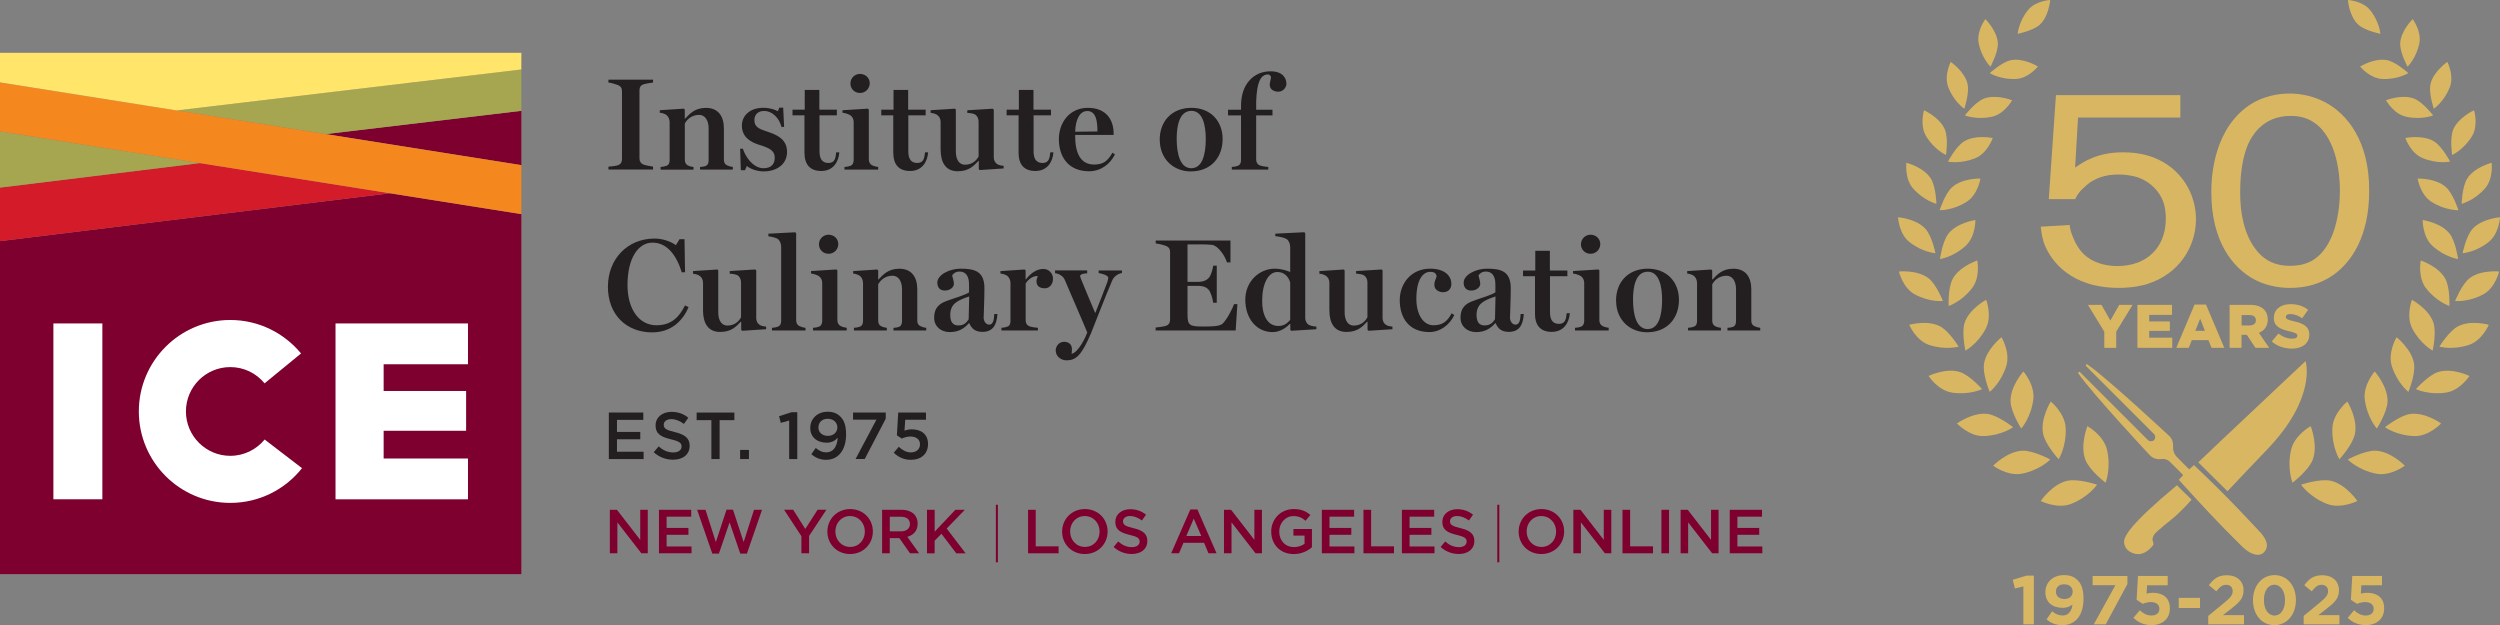 <?xml version="1.0" encoding="UTF-8"?>
<svg id="Layer_1" data-name="Layer 1" xmlns="http://www.w3.org/2000/svg" viewBox="0 0 643.78 160.99">
  <rect x="0" y="0" width="643.78" height="160.99" fill="#808080" stroke="none"/>
  <g>
    <path d="m156.68,42.92c.61-.03,2-.2,2.44-.37.81-.3,1.05-.88,1.05-1.63v-17.39c0-.75-.24-1.29-1.05-1.63-.61-.24-1.8-.58-2.44-.65v-.74h11.49v.74c-.61.07-1.86.27-2.48.47-.81.27-1.02.88-1.02,1.63v17.39c0,.75.27,1.29,1.02,1.63.41.17,1.87.47,2.48.54v.75h-11.49v-.75Z" fill="#231f20" stroke-width="0"/>
    <path d="m170.1,42.99c.58-.04.98-.1,1.46-.27.65-.2.88-.75.88-1.49v-9.86c-.03-.71-.37-1.46-.88-1.8-.4-.27-1.08-.51-1.66-.54v-.65l6.2-.4.24.24v2.34h.07c1.25-1.29,2.51-2.78,5.39-2.78,3.12,0,4.61,2.1,4.61,5.32v8c0,.75.24,1.22.85,1.49.47.2.85.34,1.45.41v.68h-8.44v-.68c.54-.04,1.05-.1,1.46-.27.54-.2.75-.75.75-1.49v-8.17c0-2.34-1.12-3.49-2.44-3.49-2.13,0-3.32,1.46-3.69,2.24v9.25c0,.75.24,1.25.78,1.53.47.24.95.34,1.46.41v.68h-8.48v-.68Z" fill="#231f20" stroke-width="0"/>
    <path d="m192.32,42.75l-.47,1.08h-1.08l-.17-5.53h.71c.51,1.83,2.54,5.02,5.29,5.02,2.1,0,2.91-1.15,2.91-2.78,0-1.76-1.49-2.48-3.93-3.22-2.2-.68-4.54-1.96-4.54-4.98,0-2.54,2.07-4.58,5.49-4.58,1.83,0,3.18.54,3.79.88l.34-.91h1.02l.24,4.95h-.68c-.54-2.1-2.2-4.1-4.51-4.1-1.73,0-2.47,1.12-2.47,2.37,0,1.83,1.25,2.27,3.83,3.12,2.74.92,4.58,2.27,4.58,5.05,0,3.19-2.65,5.02-6.03,5.02-1.9,0-3.7-.81-4.3-1.39Z" fill="#231f20" stroke-width="0"/>
    <path d="m207.16,39.29v-9.59h-3.08v-1.46h3.15v-5.08h3.76v5.08h4.51v1.46h-4.47v9.25c0,1.69.51,3.02,2.3,3.02,1.7,0,1.86-1.36,2-2.75h.81c-.2,2.58-1.66,4.81-4.64,4.81s-4.34-1.73-4.34-4.75Z" fill="#231f20" stroke-width="0"/>
    <path d="m217.46,42.99c.61-.04,1.02-.1,1.49-.27.61-.2.88-.82.88-1.49v-9.86c-.03-.75-.34-1.32-.88-1.7-.4-.27-1.39-.61-2-.64v-.65l6.54-.4.24.24v12.81c0,.71.3,1.29.92,1.56.51.24,1.02.34,1.49.41v.68h-8.68v-.68Zm1.53-21.49c0-1.39,1.12-2.47,2.47-2.47,1.42,0,2.51,1.05,2.51,2.4s-1.08,2.51-2.51,2.51-2.47-1.08-2.47-2.44Z" fill="#231f20" stroke-width="0"/>
    <path d="m230.02,39.29v-9.59h-3.08v-1.46h3.15v-5.08h3.77v5.08h4.51v1.46h-4.47v9.25c0,1.69.51,3.02,2.3,3.02,1.69,0,1.86-1.36,2-2.75h.81c-.2,2.58-1.66,4.81-4.64,4.81s-4.34-1.73-4.34-4.75Z" fill="#231f20" stroke-width="0"/>
    <path d="m242.22,38.55v-7.25c-.03-.71-.34-1.32-.88-1.7-.41-.27-1.09-.51-1.7-.54v-.68l6.3-.4.2.24v10.81c0,2.27,1.02,3.39,2.34,3.39,2.13,0,3.15-1.42,3.52-2.13v-9.05c-.03-.71-.3-1.32-.81-1.7-.37-.27-1.25-.44-2.1-.47v-.68l6.58-.4.24.24v12.37c.03.75.34,1.29.88,1.66.41.27,1.08.4,1.66.44v.68l-6.17.41-.23-.24v-2.1h-.1c-1.22,1.29-2.48,2.65-5.35,2.65-3.12,0-4.37-2.34-4.37-5.53Z" fill="#231f20" stroke-width="0"/>
    <path d="m262.3,39.29v-9.59h-3.08v-1.46h3.15v-5.08h3.76v5.08h4.51v1.46h-4.48v9.25c0,1.69.51,3.02,2.3,3.02,1.7,0,1.87-1.36,2-2.75h.81c-.2,2.58-1.66,4.81-4.64,4.81s-4.34-1.73-4.34-4.75Z" fill="#231f20" stroke-width="0"/>
    <path d="m272.67,35.84c0-4.2,2.68-8.07,7.46-8.07s6.64,3.12,6.64,6.61v.37h-9.9v.37c0,4.2,1.35,7.25,4.85,7.25,2.37,0,3.49-.85,4.75-3.05l.64.44c-1.22,2.48-3.59,4.34-6.68,4.34-5.32,0-7.76-3.73-7.76-8.27Zm9.93-2c0-2.51-.3-5.25-2.61-5.25-1.86,0-3.02,2.03-3.12,5.33l5.73-.07Z" fill="#231f20" stroke-width="0"/>
    <path d="m317.21,42.99c.61-.04,1.02-.1,1.49-.27.61-.2.88-.75.88-1.49v-11.52h-3.35v-1.46h3.35v-.85c0-2.78.65-5.08,2.3-6.84,1.42-1.49,3.25-2.2,5.32-2.2,3.05,0,4.07,1.7,4.07,3.22,0,.81-.75,2.03-2.1,2.03-.92,0-2.2-.47-2.2-1.76,0-.65.24-1.12.34-1.97-.1-.41-.4-.71-.78-.71-1.96,0-2.88,2.14-3.05,6.98v2.1h4.2v1.46h-4.2v11.35c0,.71.31,1.29.92,1.53.51.2,1.59.37,2.2.41v.68h-9.39v-.68Z" fill="#231f20" stroke-width="0"/>
    <path d="m298.64,35.97c0-4.85,3.22-8.2,8.17-8.2s8.03,3.42,8.03,8.03-2.88,8.34-8.23,8.34c-4.3,0-7.96-3.08-7.96-8.17Zm11.86-.17c0-3.56-.78-7.25-3.69-7.25-3.15,0-3.8,3.93-3.8,7.18,0,4.03.95,7.59,3.76,7.59s3.73-3.46,3.73-7.53Z" fill="#231f20" stroke-width="0"/>
    <path d="m156.55,73.8c0-7.15,5.08-12.37,12-12.37,2.2,0,4.27.81,5.49,1.7l.95-1.53h1.28l.14,8.51h-.85c-1.39-4.47-3.8-7.63-7.56-7.63-3.56,0-6.41,3.86-6.41,10.91,0,6.54,3.22,10.37,7.42,10.37,3.83,0,5.86-2.03,7.39-5.12l.92.47c-1.46,3.36-4.34,6.48-9.39,6.48-6.58,0-11.39-4.51-11.39-11.79Z" fill="#231f20" stroke-width="0"/>
    <path d="m181.04,79.97v-7.25c-.03-.71-.34-1.32-.88-1.69-.41-.27-1.08-.51-1.7-.54v-.68l6.3-.41.2.24v10.81c0,2.27,1.02,3.39,2.34,3.39,2.13,0,3.15-1.42,3.53-2.14v-9.05c-.03-.71-.3-1.32-.81-1.7-.37-.27-1.25-.44-2.1-.47v-.68l6.58-.41.24.24v12.37c.03.75.34,1.29.88,1.66.4.27,1.08.41,1.66.44v.68l-6.17.4-.24-.24v-2.1h-.1c-1.22,1.29-2.48,2.64-5.35,2.64-3.12,0-4.38-2.34-4.38-5.52Z" fill="#231f20" stroke-width="0"/>
    <path d="m198.79,84.41c.58-.03,1.02-.1,1.45-.27.65-.2.92-.75.92-1.49v-19.18c-.03-.81-.37-1.59-.92-1.97-.4-.27-1.76-.61-2.37-.64v-.68l6.91-.37.24.24v22.4c0,.75.3,1.29.92,1.56.51.2.88.34,1.49.41v.68h-8.64v-.68Z" fill="#231f20" stroke-width="0"/>
    <path d="m209.36,84.41c.61-.03,1.02-.1,1.49-.27.61-.2.88-.81.88-1.49v-9.86c-.03-.75-.34-1.32-.88-1.7-.41-.27-1.39-.61-2-.65v-.64l6.54-.41.24.24v12.81c0,.71.31,1.29.92,1.56.51.24,1.02.34,1.49.41v.68h-8.68v-.68Zm1.53-21.49c0-1.39,1.12-2.48,2.47-2.48,1.42,0,2.51,1.05,2.51,2.41s-1.08,2.5-2.51,2.5-2.47-1.08-2.47-2.44Z" fill="#231f20" stroke-width="0"/>
    <path d="m219.9,84.41c.58-.03.98-.1,1.46-.27.64-.2.88-.75.88-1.49v-9.86c-.03-.71-.37-1.46-.88-1.8-.41-.27-1.09-.5-1.66-.54v-.64l6.2-.41.24.24v2.34h.07c1.25-1.29,2.5-2.78,5.39-2.78,3.12,0,4.61,2.1,4.61,5.32v8c0,.75.24,1.22.85,1.49.47.2.85.34,1.46.41v.68h-8.44v-.68c.54-.03,1.05-.1,1.45-.27.54-.2.75-.75.75-1.49v-8.17c0-2.34-1.12-3.49-2.44-3.49-2.14,0-3.32,1.46-3.7,2.24v9.25c0,.74.24,1.25.78,1.52.47.24.95.34,1.45.41v.68h-8.47v-.68Z" fill="#231f20" stroke-width="0"/>
    <path d="m240.56,81.83c0-2.85,1.63-3.76,3.32-4.37,2-.75,4.51-1.42,5.66-2.17v-1.93c0-.85-.03-3.43-2.48-3.43-1.08,0-1.59.61-1.86.95.03.51.44,1.35.44,2.24,0,.75-.88,1.7-2.34,1.7s-1.93-1.05-1.93-2.03c0-2.07,3.22-3.6,5.93-3.6,3.49,0,6.2.51,6.2,5.02,0,3.05-.2,6.61-.2,7.73,0,.51.44,1.66,1.42,1.66,1.08,0,1.25-1.35,1.32-2.75h.81c-.17,3.02-1.32,4.61-3.86,4.61-1.83,0-2.78-.81-3.39-2.24h-.1c-1.15,1.32-2.61,2.3-4.92,2.3s-4.03-1.49-4.03-3.69Zm8.88.41l.14-5.9c-2.92.98-4.88,1.83-4.88,4.78,0,1.93.81,2.68,2.03,2.68,1.49,0,2.07-.65,2.71-1.56Z" fill="#231f20" stroke-width="0"/>
    <path d="m257.87,84.41c.58-.03.98-.1,1.46-.27.65-.2.88-.75.88-1.49v-9.86c-.03-.71-.37-1.42-.88-1.8-.41-.27-1.08-.5-1.7-.54v-.64l6.24-.41.24.24v2.3h.07c1.42-1.83,2.98-2.68,4.51-2.68,1.32,0,2.47,1.05,2.47,2.51,0,1.35-.81,2.47-2.13,2.47s-2.13-.61-2.13-1.86c0-.47.27-.88.3-1.32-1.59,0-2.71,1.32-3.08,1.93v9.49c0,.74.34,1.29.91,1.52.58.24,1.66.37,2.24.41v.68h-9.39v-.68Z" fill="#231f20" stroke-width="0"/>
    <path d="m271.86,90.21c0-1.05.85-2.2,2.17-2.2.81,0,2,.41,2,1.86,0,.1-.03,1.19-.07,1.25,1.87-.47,3.66-4.47,4.03-5.49-1.66-4.03-4.37-10.13-5.83-13.63-.4-.95-1.49-1.52-2.47-1.66v-.71h8.27v.75c-.75.03-1.83.17-1.83.75,0,.03.1.34.24.71.47,1.25,2.54,6.07,3.63,8.71h.07c1.02-2.44,2.1-5.39,3.05-7.83.14-.4.27-.88.27-1.18,0-.71-1.93-1.15-2.47-1.22v-.68h6v.65c-.75.13-2,.71-2.51,1.93-.75,1.7-2.2,5.35-3.42,8.41-.98,2.48-1.8,4.61-2,5.08-2.54,6-4,7.08-6.37,7.08-1.02,0-2.75-.68-2.75-2.58Z" fill="#231f20" stroke-width="0"/>
    <path d="m297.61,84.34c.61-.07,2.17-.24,2.65-.44.81-.3,1.05-.88,1.05-1.66v-17.25c0-.75-.2-1.32-1.05-1.66-.65-.27-2.03-.58-2.65-.64v-.75h19.25v5.63h-.92c-.4-1.53-2.2-4.27-3.8-4.51-.81-.1-1.73-.13-2.78-.13h-3.56v9.66h2.54c1.87,0,2.48-.58,2.92-1.02.58-.58,1.05-2.27,1.15-3.15h.92v9.53h-.92c-.1-1.02-.68-2.81-1.15-3.32s-1.12-1.02-2.92-1.02h-2.54v7.49c0,2.64.58,2.98,3.83,2.98,2.14,0,4.44.03,5.25-.78,1.19-1.19,2.51-3.9,2.91-4.98h.85l-.44,6.78h-20.61v-.75Z" fill="#231f20" stroke-width="0"/>
    <path d="m320.68,77.16c0-4.71,3.63-7.97,7.56-7.97,2,0,3.49.65,4,.85v-6.51c-.03-.71-.34-1.59-.88-1.93-.58-.41-2.03-.71-2.95-.78v-.65l7.46-.37.24.24v21.96c.07.71.34,1.25.88,1.63.41.27,1.39.44,2,.47v.68l-6.48.4-.24-.24v-1.49l-.13-.03c-.75.78-2.34,2.1-4.44,2.1-3.93,0-7.02-3.25-7.02-8.37Zm11.56,5.22v-9.66c-.34-1.12-1.25-2.68-3.29-2.68-2.3,0-3.93,2.88-3.93,7.46,0,3.32,1.15,6.44,4.17,6.44,1.46,0,2.24-.64,3.05-1.56Z" fill="#231f20" stroke-width="0"/>
    <path d="m342.33,79.97v-7.25c-.03-.71-.34-1.32-.88-1.69-.4-.27-1.08-.51-1.69-.54v-.68l6.3-.41.2.24v10.81c0,2.27,1.02,3.39,2.34,3.39,2.14,0,3.15-1.42,3.53-2.14v-9.05c-.03-.71-.3-1.32-.81-1.7-.37-.27-1.25-.44-2.1-.47v-.68l6.57-.41.24.24v12.37c.04.75.34,1.29.88,1.66.4.27,1.08.41,1.66.44v.68l-6.17.4-.24-.24v-2.1h-.1c-1.22,1.29-2.48,2.64-5.35,2.64-3.12,0-4.37-2.34-4.37-5.52Z" fill="#231f20" stroke-width="0"/>
    <path d="m360.45,77.29c0-4.23,2.88-8.1,7.83-8.1,3.66,0,5.46,1.76,5.46,3.93,0,1.22-.75,2.13-2.17,2.13-.85,0-2.2-.51-2.2-1.86,0-1.25.47-1.53.58-2.27-.14-.78-.65-1.12-1.66-1.12-1.83,0-3.56,1.93-3.56,6.98,0,3.93,1.73,6.78,4.4,6.78,2.37,0,3.63-1.05,4.68-3.09l.68.47c-1.15,2.44-3.56,4.37-6.41,4.37-5.15,0-7.63-3.52-7.63-8.23Z" fill="#231f20" stroke-width="0"/>
    <path d="m376.1,81.83c0-2.85,1.63-3.76,3.32-4.37,2-.75,4.51-1.42,5.66-2.17v-1.93c0-.85-.03-3.43-2.48-3.43-1.08,0-1.59.61-1.86.95.03.51.44,1.35.44,2.24,0,.75-.88,1.7-2.34,1.7s-1.93-1.05-1.93-2.03c0-2.07,3.22-3.6,5.93-3.6,3.49,0,6.2.51,6.2,5.02,0,3.05-.2,6.61-.2,7.73,0,.51.44,1.66,1.42,1.66,1.09,0,1.25-1.35,1.32-2.75h.81c-.17,3.02-1.32,4.61-3.86,4.61-1.83,0-2.78-.81-3.39-2.24h-.1c-1.15,1.32-2.61,2.3-4.91,2.3s-4.03-1.49-4.03-3.69Zm8.88.41l.13-5.9c-2.91.98-4.88,1.83-4.88,4.78,0,1.93.81,2.68,2.03,2.68,1.49,0,2.07-.65,2.71-1.56Z" fill="#231f20" stroke-width="0"/>
    <path d="m395.28,80.72v-9.59h-3.08v-1.46h3.15v-5.08h3.76v5.08h4.51v1.46h-4.48v9.25c0,1.7.51,3.02,2.3,3.02,1.7,0,1.87-1.35,2-2.75h.81c-.2,2.58-1.66,4.81-4.64,4.81s-4.34-1.73-4.34-4.74Z" fill="#231f20" stroke-width="0"/>
    <path d="m405.58,84.41c.61-.03,1.02-.1,1.49-.27.61-.2.88-.81.88-1.49v-9.86c-.03-.75-.34-1.32-.88-1.7-.41-.27-1.39-.61-2-.65v-.64l6.54-.41.24.24v12.81c0,.71.31,1.29.92,1.56.51.24,1.02.34,1.49.41v.68h-8.68v-.68Zm1.53-21.49c0-1.39,1.12-2.48,2.47-2.48,1.42,0,2.51,1.05,2.51,2.41s-1.08,2.5-2.51,2.5-2.47-1.08-2.47-2.44Z" fill="#231f20" stroke-width="0"/>
    <path d="m416.15,77.39c0-4.85,3.22-8.2,8.17-8.2s8.03,3.43,8.03,8.03-2.88,8.34-8.23,8.34c-4.3,0-7.96-3.08-7.96-8.17Zm11.86-.17c0-3.56-.78-7.25-3.69-7.25-3.15,0-3.8,3.93-3.8,7.18,0,4.03.95,7.59,3.76,7.59s3.73-3.45,3.73-7.52Z" fill="#231f20" stroke-width="0"/>
    <path d="m434.68,84.41c.58-.03.98-.1,1.45-.27.65-.2.88-.75.88-1.49v-9.86c-.03-.71-.37-1.46-.88-1.8-.4-.27-1.08-.5-1.66-.54v-.64l6.2-.41.24.24v2.34h.07c1.25-1.29,2.51-2.78,5.39-2.78,3.12,0,4.61,2.1,4.61,5.32v8c0,.75.24,1.22.85,1.49.47.2.85.34,1.45.41v.68h-8.44v-.68c.55-.03,1.05-.1,1.46-.27.54-.2.75-.75.75-1.49v-8.17c0-2.34-1.12-3.49-2.44-3.49-2.13,0-3.32,1.46-3.69,2.24v9.25c0,.74.24,1.25.78,1.52.47.24.95.34,1.46.41v.68h-8.47v-.68Z" fill="#231f20" stroke-width="0"/>
    <path d="m165.65,108.12h-6.77v3.11h6v1.88h-6v3.22h6.86v1.88h-8.96v-11.98h8.88v1.88Z" fill="#231f20" stroke-width="0"/>
    <path d="m173.75,111.26c2.53.62,3.85,1.52,3.85,3.53,0,2.26-1.76,3.59-4.27,3.59-1.83,0-3.56-.63-4.99-1.92l1.27-1.5c1.15.99,2.29,1.55,3.78,1.55,1.3,0,2.12-.6,2.12-1.52,0-.87-.48-1.33-2.7-1.85-2.55-.62-3.99-1.37-3.99-3.59,0-2.09,1.71-3.49,4.09-3.49,1.74,0,3.13.53,4.34,1.51l-1.13,1.59c-1.08-.8-2.16-1.23-3.25-1.23-1.23,0-1.95.63-1.95,1.44,0,.94.55,1.35,2.84,1.9Z" fill="#231f20" stroke-width="0"/>
    <path d="m185.31,118.21h-2.12v-10.02h-3.8v-1.95h9.72v1.95h-3.8v10.02Z" fill="#231f20" stroke-width="0"/>
    <path d="m190.59,118.21v-2.35h2.27v2.35h-2.27Z" fill="#231f20" stroke-width="0"/>
    <path d="m203.84,106.15h1.47v12.06h-2.09v-9.92l-2.16.6-.44-1.71,3.21-1.03Z" fill="#231f20" stroke-width="0"/>
    <path d="m212.75,118.41c-1.66,0-2.82-.6-3.83-1.44l1.15-1.61c.91.77,1.71,1.13,2.74,1.13,1.76,0,2.82-1.56,2.89-3.76-.6.72-1.52,1.27-2.81,1.27-2.55,0-4.24-1.49-4.24-3.81s1.81-4.16,4.46-4.16c1.5,0,2.48.43,3.32,1.27.89.89,1.45,2.2,1.45,4.58,0,3.87-1.91,6.53-5.13,6.53Zm.37-10.57c-1.49,0-2.37.99-2.37,2.24s.96,2.16,2.45,2.16,2.43-.99,2.43-2.17c0-1.27-.97-2.23-2.5-2.23Z" fill="#231f20" stroke-width="0"/>
    <path d="m219.67,106.23h8.42v1.59l-5.41,10.38h-2.36l5.37-10.13h-6.02v-1.85Z" fill="#231f20" stroke-width="0"/>
    <path d="m231.3,106.23h7.15v1.86h-5.34l-.19,2.81c.56-.2,1.09-.34,1.9-.34,2.35,0,4.16,1.23,4.16,3.78s-1.78,4.07-4.43,4.07c-1.83,0-3.27-.73-4.4-1.83l1.3-1.52c.96.89,1.97,1.44,3.08,1.44,1.44,0,2.38-.82,2.38-2.09s-.99-2-2.48-2c-.85,0-1.59.24-2.2.53l-1.27-.84.34-5.87Z" fill="#231f20" stroke-width="0"/>
    <path d="m256.45,129.98h.52v14.82h-.52v-14.82Z" fill="#7d002e" stroke-width="0"/>
    <path d="m385.57,129.98h.52v14.82h-.52v-14.82Z" fill="#7d002e" stroke-width="0"/>
    <g>
      <polygon points="134.25 42.53 134.25 28.54 83.84 34.53 134.25 42.53" fill="#7d002e" stroke-width="0"/>
      <polygon points="0 62.09 0 147.84 134.25 147.84 134.25 55.14 100.41 49.77 0 62.09" fill="#7d002e" stroke-width="0"/>
    </g>
    <polygon points="51.44 42 0 48.31 0 62.09 100.41 49.77 51.44 42" fill="#d41b29" stroke-width="0"/>
    <polygon points="45.46 28.44 83.84 34.53 134.25 28.54 134.25 17.89 45.46 28.44" fill="#a6a650" stroke-width="0"/>
    <polygon points="0 33.84 0 33.84 0 48.31 51.44 42 0 33.84" fill="#a6a650" stroke-width="0"/>
    <polygon points="0 21.22 0 33.84 134.25 55.14 134.25 42.53 0 21.22" fill="#f5871f" stroke-width="0"/>
    <polygon points="134.25 17.89 45.47 28.44 0 21.22 0 13.59 134.26 13.59 134.25 17.89" fill="#ffe66b" stroke-width="0"/>
    <rect x="13.75" y="83.29" width="12.61" height="45.28" fill="#fff" stroke-width="0"/>
    <path d="m59.3,117.38c-6.3,0-11.42-5.12-11.42-11.43s5.11-11.42,11.42-11.42c3.57,0,6.75,1.63,8.83,4.19l9.39-7.7c-4.32-5.25-10.88-8.62-18.22-8.62-13,0-23.55,10.55-23.55,23.55s10.55,23.55,23.55,23.55c7.49,0,14.16-3.49,18.47-8.94l-9.62-7.38c-2.1,2.56-5.28,4.2-8.85,4.2Z" fill="#fff" stroke-width="0"/>
    <polygon points="120.51 93.8 120.51 83.29 86.4 83.29 86.4 128.58 120.51 128.58 120.51 118.07 98.79 118.07 98.79 110.93 98.8 110.93 120.03 110.93 120.03 100.68 98.79 100.68 98.79 93.8 120.51 93.8" fill="#fff" stroke-width="0"/>
    <path d="m157.05,131.28h1.82l6,7.75v-7.75h1.94v11.2h-1.65l-6.18-7.97v7.97h-1.94v-11.2Z" fill="#7d002e" stroke-width="0"/>
    <path d="m169.69,131.28h8.31v1.76h-6.34v2.91h5.62v1.76h-5.62v3.01h6.42v1.76h-8.39v-11.2Z" fill="#7d002e" stroke-width="0"/>
    <path d="m179.54,131.28h2.13l2.67,8.31,2.75-8.34h1.66l2.75,8.34,2.67-8.31h2.06l-3.89,11.28h-1.71l-2.75-8.05-2.75,8.05h-1.7l-3.91-11.28Z" fill="#7d002e" stroke-width="0"/>
    <path d="m206.36,138.06l-4.45-6.79h2.34l3.12,4.95,3.17-4.95h2.26l-4.45,6.74v4.47h-1.98v-4.42Z" fill="#7d002e" stroke-width="0"/>
    <path d="m213.06,136.91v-.03c0-3.15,2.43-5.79,5.87-5.79s5.84,2.61,5.84,5.76v.03c0,3.15-2.43,5.79-5.87,5.79s-5.84-2.61-5.84-5.76Zm9.65,0v-.03c0-2.18-1.58-3.99-3.81-3.99s-3.78,1.78-3.78,3.95v.03c0,2.18,1.58,3.97,3.81,3.97s3.78-1.76,3.78-3.94Z" fill="#7d002e" stroke-width="0"/>
    <path d="m227.16,131.28h4.99c1.41,0,2.51.42,3.23,1.12.59.61.93,1.44.93,2.42v.03c0,1.84-1.1,2.95-2.66,3.39l3.03,4.24h-2.34l-2.75-3.91h-2.47v3.91h-1.97v-11.2Zm4.85,5.55c1.41,0,2.31-.74,2.31-1.87v-.03c0-1.2-.86-1.86-2.32-1.86h-2.87v3.76h2.88Z" fill="#7d002e" stroke-width="0"/>
    <path d="m238.72,131.28h1.97v5.63l5.33-5.63h2.43l-4.67,4.82,4.88,6.39h-2.4l-3.83-5.04-1.75,1.79v3.25h-1.97v-11.2Z" fill="#7d002e" stroke-width="0"/>
    <path d="m264.74,131.28h1.97v9.41h5.89v1.79h-7.86v-11.2Z" fill="#7d002e" stroke-width="0"/>
    <path d="m273.51,136.91v-.03c0-3.15,2.43-5.79,5.87-5.79s5.84,2.61,5.84,5.76v.03c0,3.15-2.43,5.79-5.87,5.79s-5.84-2.61-5.84-5.76Zm9.65,0v-.03c0-2.18-1.58-3.99-3.81-3.99s-3.78,1.78-3.78,3.95v.03c0,2.18,1.58,3.97,3.81,3.97s3.78-1.76,3.78-3.94Z" fill="#7d002e" stroke-width="0"/>
    <path d="m286.77,140.85l1.18-1.41c1.07.93,2.16,1.46,3.54,1.46,1.22,0,1.98-.58,1.98-1.41v-.03c0-.8-.45-1.23-2.53-1.71-2.38-.58-3.73-1.28-3.73-3.34v-.03c0-1.92,1.6-3.25,3.83-3.25,1.63,0,2.93.5,4.07,1.41l-1.06,1.49c-1.01-.75-2.02-1.15-3.04-1.15-1.15,0-1.82.59-1.82,1.33v.03c0,.87.51,1.25,2.67,1.76,2.37.58,3.59,1.42,3.59,3.28v.03c0,2.1-1.65,3.35-4,3.35-1.71,0-3.33-.59-4.67-1.79Z" fill="#7d002e" stroke-width="0"/>
    <path d="m306.53,131.2h1.82l4.93,11.28h-2.08l-1.14-2.71h-5.3l-1.15,2.71h-2.02l4.93-11.28Zm2.82,6.83l-1.94-4.48-1.92,4.48h3.86Z" fill="#7d002e" stroke-width="0"/>
    <path d="m315.2,131.28h1.82l6,7.75v-7.75h1.94v11.2h-1.65l-6.18-7.97v7.97h-1.94v-11.2Z" fill="#7d002e" stroke-width="0"/>
    <path d="m327.35,136.91v-.03c0-3.14,2.4-5.79,5.78-5.79,1.95,0,3.15.54,4.31,1.52l-1.25,1.49c-.86-.74-1.71-1.2-3.14-1.2-2.06,0-3.63,1.81-3.63,3.95v.03c0,2.31,1.52,4,3.81,4,1.06,0,2.02-.34,2.71-.85v-2.1h-2.87v-1.71h4.77v4.71c-1.1.94-2.69,1.75-4.67,1.75-3.51,0-5.81-2.5-5.81-5.76Z" fill="#7d002e" stroke-width="0"/>
    <path d="m340.39,131.28h8.31v1.76h-6.34v2.91h5.62v1.76h-5.62v3.01h6.42v1.76h-8.39v-11.2Z" fill="#7d002e" stroke-width="0"/>
    <path d="m351.11,131.28h1.97v9.41h5.89v1.79h-7.86v-11.2Z" fill="#7d002e" stroke-width="0"/>
    <path d="m361.01,131.28h8.31v1.76h-6.34v2.91h5.62v1.76h-5.62v3.01h6.42v1.76h-8.39v-11.2Z" fill="#7d002e" stroke-width="0"/>
    <path d="m370.98,140.85l1.18-1.41c1.07.93,2.16,1.46,3.54,1.46,1.22,0,1.98-.58,1.98-1.41v-.03c0-.8-.45-1.23-2.53-1.71-2.39-.58-3.73-1.28-3.73-3.34v-.03c0-1.92,1.6-3.25,3.83-3.25,1.63,0,2.93.5,4.07,1.41l-1.06,1.49c-1.01-.75-2.02-1.15-3.04-1.15-1.15,0-1.82.59-1.82,1.33v.03c0,.87.51,1.25,2.67,1.76,2.37.58,3.59,1.42,3.59,3.28v.03c0,2.1-1.65,3.35-4,3.35-1.71,0-3.33-.59-4.67-1.79Z" fill="#7d002e" stroke-width="0"/>
    <path d="m391.07,136.91v-.03c0-3.15,2.43-5.79,5.87-5.79s5.84,2.61,5.84,5.76v.03c0,3.15-2.43,5.79-5.87,5.79s-5.84-2.61-5.84-5.76Zm9.65,0v-.03c0-2.18-1.58-3.99-3.81-3.99s-3.78,1.78-3.78,3.95v.03c0,2.18,1.58,3.97,3.81,3.97s3.78-1.76,3.78-3.94Z" fill="#7d002e" stroke-width="0"/>
    <path d="m405.17,131.28h1.82l6,7.75v-7.75h1.94v11.2h-1.65l-6.18-7.97v7.97h-1.94v-11.2Z" fill="#7d002e" stroke-width="0"/>
    <path d="m417.81,131.28h1.97v9.41h5.89v1.79h-7.86v-11.2Z" fill="#7d002e" stroke-width="0"/>
    <path d="m427.83,131.28h1.97v11.2h-1.97v-11.2Z" fill="#7d002e" stroke-width="0"/>
    <path d="m432.79,131.28h1.82l6,7.75v-7.75h1.94v11.2h-1.65l-6.18-7.97v7.97h-1.94v-11.2Z" fill="#7d002e" stroke-width="0"/>
    <path d="m445.43,131.28h8.31v1.76h-6.34v2.91h5.62v1.76h-5.62v3.01h6.42v1.76h-8.39v-11.2Z" fill="#7d002e" stroke-width="0"/>
  </g>
  <g>
    <g>
      <path d="m595.03,109.73s-4.22,2.33-5.07,6.18c-1.07,4.8.39,8.4.39,8.4,0,0,4.08-3.13,5.16-5.82,1.51-3.78-.48-8.76-.48-8.76Z" fill="#d9b662" stroke-width="0"/>
      <path d="m604.46,103.4s-3.67,2.97-3.84,6.82c-.22,4.81,1.81,8.04,1.81,8.04,0,0,3.41-3.71,3.99-6.5.82-3.9-1.96-8.37-1.96-8.37Z" fill="#d9b662" stroke-width="0"/>
      <path d="m611.51,95.66s-3.04,3.49-2.55,7.24c.61,4.68,3.11,7.45,3.11,7.45,0,0,2.66-4.17,2.75-6.95.12-3.91-3.31-7.75-3.31-7.75Z" fill="#d9b662" stroke-width="0"/>
      <path d="m617.15,86.84s-2.34,3.89-1.23,7.42c1.39,4.42,4.27,6.66,4.27,6.66,0,0,1.86-4.47,1.47-7.17-.54-3.79-4.51-6.91-4.51-6.91Z" fill="#d9b662" stroke-width="0"/>
      <path d="m621.1,77.21s-1.6,4.15.08,7.37c2.09,4.03,5.26,5.7,5.26,5.7,0,0,1.03-4.63.2-7.17-1.17-3.57-5.53-5.9-5.53-5.9Z" fill="#d9b662" stroke-width="0"/>
      <path d="m623.37,67.08s-.83,4.28,1.33,7.1c2.7,3.53,6.05,4.61,6.05,4.61,0,0,.21-4.65-1.03-6.96-1.73-3.24-6.34-4.76-6.34-4.76Z" fill="#d9b662" stroke-width="0"/>
      <path d="m623.87,56.66s-.08,4.27,2.49,6.63c3.21,2.95,6.62,3.42,6.62,3.42,0,0-.59-4.52-2.18-6.54-2.23-2.84-6.93-3.51-6.93-3.51Z" fill="#d9b662" stroke-width="0"/>
      <path d="m622.57,45.98s.65,4.13,3.53,5.97c3.6,2.3,6.97,2.18,6.97,2.18,0,0-1.34-4.26-3.22-5.94-2.63-2.36-7.29-2.21-7.29-2.21Z" fill="#d9b662" stroke-width="0"/>
      <path d="m619.4,35.54s1.33,3.88,4.43,5.16c3.86,1.61,7.1.91,7.1.91,0,0-2.02-3.88-4.11-5.18-2.94-1.83-7.41-.89-7.41-.89Z" fill="#d9b662" stroke-width="0"/>
      <path d="m614.42,25.82s1.94,3.51,5.15,4.23c4,.89,7-.33,7-.33,0,0-2.61-3.4-4.85-4.3-3.15-1.26-7.3.4-7.3.4Z" fill="#d9b662" stroke-width="0"/>
      <path d="m607.77,17.14s2.48,3.06,5.69,3.2c4.01.18,6.71-1.51,6.71-1.51,0,0-3.1-2.84-5.42-3.33-3.26-.68-6.98,1.63-6.98,1.63Z" fill="#d9b662" stroke-width="0"/>
      <path d="m537.53,109.73s4.22,2.33,5.07,6.18c1.07,4.8-.39,8.4-.39,8.4,0,0-4.08-3.13-5.16-5.82-1.51-3.78.48-8.76.48-8.76Z" fill="#d9b662" stroke-width="0"/>
      <path d="m528.1,103.4s3.67,2.97,3.84,6.82c.22,4.81-1.81,8.04-1.81,8.04,0,0-3.41-3.71-3.99-6.5-.82-3.9,1.96-8.37,1.96-8.37Z" fill="#d9b662" stroke-width="0"/>
      <path d="m521.05,95.66s3.04,3.49,2.55,7.24c-.61,4.68-3.11,7.45-3.11,7.45,0,0-2.66-4.17-2.75-6.95-.13-3.91,3.31-7.75,3.31-7.75Z" fill="#d9b662" stroke-width="0"/>
      <path d="m515.41,86.84s2.34,3.89,1.23,7.42c-1.39,4.42-4.27,6.66-4.27,6.66,0,0-1.86-4.47-1.47-7.17.54-3.79,4.51-6.91,4.51-6.91Z" fill="#d9b662" stroke-width="0"/>
      <path d="m511.46,77.21s1.6,4.15-.08,7.37c-2.09,4.03-5.26,5.7-5.26,5.7,0,0-1.03-4.63-.2-7.17,1.17-3.57,5.53-5.9,5.53-5.9Z" fill="#d9b662" stroke-width="0"/>
      <path d="m509.18,67.08s.83,4.28-1.33,7.1c-2.7,3.53-6.05,4.61-6.05,4.61,0,0-.21-4.65,1.03-6.96,1.74-3.24,6.35-4.76,6.35-4.76Z" fill="#d9b662" stroke-width="0"/>
      <path d="m508.69,56.66s.07,4.27-2.5,6.63c-3.2,2.95-6.62,3.42-6.62,3.42,0,0,.59-4.52,2.18-6.54,2.23-2.84,6.93-3.51,6.93-3.51Z" fill="#d9b662" stroke-width="0"/>
      <path d="m509.99,45.98s-.65,4.13-3.53,5.97c-3.6,2.3-6.97,2.18-6.97,2.18,0,0,1.34-4.26,3.22-5.94,2.63-2.36,7.29-2.21,7.29-2.21Z" fill="#d9b662" stroke-width="0"/>
      <path d="m513.16,35.54s-1.33,3.88-4.43,5.16c-3.87,1.61-7.1.91-7.1.91,0,0,2.02-3.88,4.11-5.18,2.94-1.83,7.41-.89,7.41-.89Z" fill="#d9b662" stroke-width="0"/>
      <path d="m518.14,25.82s-1.94,3.51-5.15,4.23c-4,.89-7.01-.33-7.01-.33,0,0,2.61-3.4,4.85-4.3,3.15-1.26,7.3.4,7.3.4Z" fill="#d9b662" stroke-width="0"/>
      <path d="m524.79,17.14s-2.48,3.06-5.69,3.2c-4.02.18-6.71-1.51-6.71-1.51,0,0,3.1-2.84,5.42-3.33,3.25-.68,6.98,1.63,6.98,1.63Z" fill="#d9b662" stroke-width="0"/>
    </g>
    <path d="m607.04,129.01s-4.23,2.16-7.84.74c-4.51-1.77-6.65-4.94-6.65-4.94,0,0,4.8-1.61,7.6-1.02,3.92.84,6.89,5.21,6.89,5.21Z" fill="#d9b662" stroke-width="0"/>
    <path d="m619.28,119.92s-3.71,2.8-7.44,2.05c-4.65-.94-7.26-3.64-7.26-3.64,0,0,4.36-2.38,7.16-2.27,3.92.15,7.53,3.86,7.53,3.86Z" fill="#d9b662" stroke-width="0"/>
    <path d="m628.61,109.04s-3.1,3.34-6.83,3.25c-4.65-.11-7.62-2.28-7.62-2.28,0,0,3.81-3.03,6.52-3.41,3.81-.53,7.93,2.44,7.93,2.44Z" fill="#d9b662" stroke-width="0"/>
    <path d="m635.92,96.81s-2.43,3.75-6.04,4.29c-4.51.68-7.75-.9-7.75-.9,0,0,3.16-3.58,5.71-4.4,3.59-1.16,8.07,1.01,8.07,1.01Z" fill="#d9b662" stroke-width="0"/>
    <path d="m640.9,83.64s-1.71,4.03-5.09,5.17c-4.24,1.42-7.63.45-7.63.45,0,0,2.44-3.99,4.76-5.22,3.27-1.73,7.96-.4,7.96-.4Z" fill="#d9b662" stroke-width="0"/>
    <path d="m643.55,69.92s-.96,4.18-4.04,5.86c-3.84,2.1-7.29,1.73-7.29,1.73,0,0,1.68-4.27,3.71-5.85,2.86-2.23,7.61-1.74,7.61-1.74Z" fill="#d9b662" stroke-width="0"/>
    <path d="m643.78,55.96s-.21,4.2-2.9,6.34c-3.35,2.68-6.74,2.91-6.74,2.91,0,0,.89-4.4,2.58-6.28,2.38-2.63,7.05-2.98,7.05-2.98Z" fill="#d9b662" stroke-width="0"/>
    <path d="m641.63,41.92s.51,4.09-1.72,6.61c-2.78,3.15-6.01,3.96-6.01,3.96,0,0,.11-4.4,1.43-6.5,1.85-2.95,6.3-4.07,6.3-4.07Z" fill="#d9b662" stroke-width="0"/>
    <path d="m637.1,28.39s1.18,3.86-.53,6.68c-2.15,3.52-5.12,4.84-5.12,4.84,0,0-.64-4.26.27-6.51,1.28-3.16,5.39-5,5.39-5Z" fill="#d9b662" stroke-width="0"/>
    <path d="m630.23,15.94s1.8,3.52.62,6.53c-1.47,3.76-4.12,5.54-4.12,5.54,0,0-1.35-4-.85-6.33.7-3.27,4.35-5.74,4.35-5.74Z" fill="#d9b662" stroke-width="0"/>
    <path d="m621.3,4.93s2.34,3.1,1.71,6.2c-.78,3.88-3.04,6.05-3.04,6.05,0,0-1.98-3.64-1.89-5.97.12-3.27,3.22-6.29,3.22-6.29Z" fill="#d9b662" stroke-width="0"/>
    <path d="m604.61,0s3.8.19,5.74,2.62c2.42,3.03,2.63,6.09,2.63,6.09,0,0-3.98-.8-5.67-2.34-2.38-2.15-2.69-6.37-2.69-6.37Z" fill="#d9b662" stroke-width="0"/>
    <path d="m525.52,129.01s4.23,2.16,7.84.74c4.51-1.77,6.65-4.94,6.65-4.94,0,0-4.81-1.61-7.6-1.02-3.92.84-6.89,5.21-6.89,5.21Z" fill="#d9b662" stroke-width="0"/>
    <path d="m513.27,119.92s3.71,2.8,7.44,2.05c4.65-.94,7.26-3.64,7.26-3.64,0,0-4.36-2.38-7.16-2.27-3.93.15-7.54,3.86-7.54,3.86Z" fill="#d9b662" stroke-width="0"/>
    <path d="m503.94,109.04s3.11,3.34,6.83,3.25c4.65-.11,7.62-2.28,7.62-2.28,0,0-3.81-3.03-6.52-3.41-3.81-.53-7.93,2.44-7.93,2.44Z" fill="#d9b662" stroke-width="0"/>
    <path d="m496.63,96.81s2.43,3.75,6.04,4.29c4.51.68,7.74-.9,7.74-.9,0,0-3.16-3.58-5.71-4.4-3.59-1.16-8.07,1.01-8.07,1.01Z" fill="#d9b662" stroke-width="0"/>
    <path d="m491.65,83.64s1.71,4.03,5.09,5.17c4.24,1.42,7.63.45,7.63.45,0,0-2.43-3.99-4.76-5.22-3.27-1.73-7.96-.4-7.96-.4Z" fill="#d9b662" stroke-width="0"/>
    <path d="m489,69.92s.96,4.18,4.04,5.86c3.84,2.1,7.29,1.73,7.29,1.73,0,0-1.67-4.27-3.71-5.85-2.86-2.23-7.61-1.74-7.61-1.74Z" fill="#d9b662" stroke-width="0"/>
    <path d="m488.77,55.96s.21,4.2,2.9,6.34c3.35,2.68,6.74,2.91,6.74,2.91,0,0-.89-4.4-2.58-6.28-2.38-2.63-7.05-2.98-7.05-2.98Z" fill="#d9b662" stroke-width="0"/>
    <path d="m490.92,41.92s-.51,4.09,1.72,6.61c2.78,3.15,6.01,3.96,6.01,3.96,0,0-.11-4.4-1.43-6.5-1.85-2.95-6.3-4.07-6.3-4.07Z" fill="#d9b662" stroke-width="0"/>
    <path d="m495.46,28.39s-1.18,3.86.54,6.68c2.14,3.52,5.12,4.84,5.12,4.84,0,0,.64-4.26-.27-6.51-1.28-3.16-5.39-5-5.39-5Z" fill="#d9b662" stroke-width="0"/>
    <path d="m502.33,15.94s-1.8,3.52-.62,6.53c1.47,3.76,4.12,5.54,4.12,5.54,0,0,1.35-4,.85-6.33-.7-3.27-4.35-5.74-4.35-5.74Z" fill="#d9b662" stroke-width="0"/>
    <path d="m511.25,4.93s-2.34,3.1-1.71,6.2c.78,3.88,3.03,6.05,3.03,6.05,0,0,1.98-3.64,1.9-5.97-.12-3.27-3.22-6.29-3.22-6.29Z" fill="#d9b662" stroke-width="0"/>
    <path d="m527.94,0s-3.8.19-5.73,2.62c-2.42,3.03-2.63,6.09-2.63,6.09,0,0,3.98-.8,5.67-2.34,2.38-2.15,2.69-6.37,2.69-6.37Z" fill="#d9b662" stroke-width="0"/>
    <g>
      <path d="m521.04,151.01l-2.17.53-.57-2.24,3.57-1.07h1.87v12.54h-2.7v-9.76Z" fill="#d9b662" stroke-width="0"/>
      <path d="m533.69,155.67c-.64.53-1.46.85-2.53.85-2.7,0-4.45-1.49-4.45-4.02v-.04c0-2.51,1.94-4.36,4.75-4.36,1.67,0,2.65.41,3.59,1.35.89.89,1.48,2.24,1.48,4.7v.04c0,4.04-1.9,6.79-5.44,6.79-1.81,0-3.04-.6-4.09-1.48l1.44-2.08c.91.73,1.67,1.07,2.72,1.07,1.89,0,2.42-1.76,2.53-2.83Zm.05-3.27v-.04c0-1.1-.82-1.9-2.19-1.9s-2.12.78-2.12,1.88v.04c0,1.1.82,1.87,2.17,1.87s2.13-.78,2.13-1.85Z" fill="#d9b662" stroke-width="0"/>
      <path d="m544.73,150.69h-5.85v-2.37h8.96v2.06l-5.58,10.39h-3.09l5.57-10.08Z" fill="#d9b662" stroke-width="0"/>
      <path d="m549.37,159.12l1.65-1.97c.94.85,1.87,1.35,2.97,1.35,1.28,0,2.08-.62,2.08-1.73v-.04c0-1.07-.91-1.69-2.21-1.69-.78,0-1.49.21-2.08.46l-1.58-1.05.36-6.14h7.65v2.4h-5.3l-.14,2.15c.5-.12.94-.21,1.64-.21,2.42,0,4.36,1.17,4.36,3.98v.04c0,2.63-1.87,4.3-4.73,4.3-1.99,0-3.45-.71-4.66-1.87Z" fill="#d9b662" stroke-width="0"/>
      <path d="m561.05,153.96h5.48v2.6h-5.48v-2.6Z" fill="#d9b662" stroke-width="0"/>
      <path d="m568.65,158.6l4.14-3.4c1.55-1.28,2.15-1.96,2.15-2.99s-.69-1.62-1.67-1.62-1.62.53-2.54,1.67l-1.92-1.55c1.23-1.67,2.42-2.58,4.64-2.58,2.58,0,4.29,1.51,4.29,3.84v.04c0,2.08-1.07,3.11-3.27,4.82l-2.03,1.57h5.42v2.37h-9.21v-2.17Z" fill="#d9b662" stroke-width="0"/>
      <path d="m580.17,154.58v-.04c0-3.61,2.24-6.44,5.55-6.44s5.51,2.79,5.51,6.4v.04c0,3.61-2.22,6.44-5.55,6.44s-5.51-2.79-5.51-6.4Zm8.25,0v-.04c0-2.26-1.1-3.97-2.74-3.97s-2.7,1.65-2.7,3.93v.04c0,2.28,1.08,3.97,2.74,3.97s2.7-1.67,2.7-3.93Z" fill="#d9b662" stroke-width="0"/>
      <path d="m593.22,158.6l4.14-3.4c1.55-1.28,2.15-1.96,2.15-2.99s-.69-1.62-1.67-1.62-1.62.53-2.54,1.67l-1.92-1.55c1.23-1.67,2.42-2.58,4.64-2.58,2.58,0,4.29,1.51,4.29,3.84v.04c0,2.08-1.07,3.11-3.27,4.82l-2.03,1.57h5.42v2.37h-9.21v-2.17Z" fill="#d9b662" stroke-width="0"/>
      <path d="m604.55,159.12l1.65-1.97c.94.85,1.87,1.35,2.97,1.35,1.28,0,2.08-.62,2.08-1.73v-.04c0-1.07-.91-1.69-2.21-1.69-.78,0-1.49.21-2.08.46l-1.58-1.05.36-6.14h7.65v2.4h-5.3l-.14,2.15c.5-.12.94-.21,1.64-.21,2.42,0,4.36,1.17,4.36,3.98v.04c0,2.63-1.87,4.3-4.73,4.3-1.99,0-3.45-.71-4.66-1.87Z" fill="#d9b662" stroke-width="0"/>
    </g>
    <g>
      <path d="m541.89,85.43l-4.22-6.92h3.49l2.28,4.03,2.29-4.03h3.43l-4.21,6.88v4.19h-3.07v-4.14Z" fill="#d9b662" stroke-width="0"/>
      <path d="m550.42,78.5h8.9v2.59h-5.87v1.69h5.31v2.42h-5.31v1.75h5.94v2.61h-8.98v-11.07Z" fill="#d9b662" stroke-width="0"/>
      <path d="m565.11,78.42h2.96l4.71,11.15h-3.29l-.79-1.99h-4.28l-.79,1.99h-3.21l4.7-11.15Zm2.69,6.77l-1.23-3.13-1.25,3.13h2.48Z" fill="#d9b662" stroke-width="0"/>
      <path d="m574.17,78.5h5.23c1.69,0,2.86.44,3.6,1.19.65.65.98,1.49.98,2.58v.03c0,1.71-.9,2.83-2.28,3.41l2.64,3.86h-3.53l-2.23-3.35h-1.36v3.35h-3.07v-11.07Zm5.11,5.31c1.03,0,1.64-.51,1.64-1.31v-.03c0-.89-.65-1.33-1.66-1.33h-2.02v2.67h2.04Z" fill="#d9b662" stroke-width="0"/>
      <path d="m585.01,87.93l1.71-2.04c1.11.87,2.31,1.33,3.59,1.33.84,0,1.28-.28,1.28-.76v-.03c0-.47-.36-.71-1.88-1.08-2.36-.54-4.17-1.2-4.17-3.46v-.03c0-2.06,1.63-3.54,4.28-3.54,1.88,0,3.35.51,4.55,1.47l-1.53,2.17c-1.01-.73-2.12-1.09-3.1-1.09-.74,0-1.11.3-1.11.71v.03c0,.51.38.73,1.93,1.08,2.53.55,4.11,1.38,4.11,3.45v.03c0,2.26-1.79,3.6-4.47,3.6-1.96,0-3.81-.62-5.19-1.83Z" fill="#d9b662" stroke-width="0"/>
    </g>
    <g>
      <path d="m553.29,73.04c-1.34.44-4.02,1.09-7.7,1.09-12.55,0-17.48-7.15-19.07-11.09-.42-1.09-.75-2.33-1-4.67l7.44-.44c.08.88.33,2.04,1.17,3.87,1.25,2.85,3.18,4.89,6.44,5.98.84.29,2.43.73,4.77.73,1.67,0,3.6-.29,5.1-.88,3.18-1.17,7.28-4.38,7.28-11.38,0-1.31-.17-2.92-.59-4.09-.92-2.85-3.43-5.4-6.61-6.49-1-.29-2.59-.73-5.02-.73-1,0-3.93.07-6.44,1.53-.33.15-.92.51-1.59,1.09-2.01,1.68-2.51,2.55-3.1,3.72h-6.78l1.84-26.78h32.04v5.76h-26.35l-.75,12.91c2.01-1.46,5.86-4.01,12.46-3.94,3.76,0,6.36.8,7.7,1.31,7.19,2.77,10.96,9.34,10.96,15.91,0,7.08-4.35,14.01-12.21,16.56Z" fill="#d9b662" stroke-width="0"/>
      <path d="m600.89,70.78c-3.18,2.26-6.94,3.36-11.21,3.36-3.26,0-6.44-.73-9.2-2.19-5.52-2.99-11.04-9.78-11.04-22.47,0-2.04-.08-14.74,8.78-21.67,4.35-3.36,9.12-3.72,11.38-3.72,1.67,0,5.35.22,9.2,2.26,5.6,2.99,11.38,10,11.29,22.84,0,11.75-4.6,18.31-9.2,21.6Zm-2.76-37.21c-2.93-3.43-6.27-3.72-8.28-3.72-4.1,0-6.44,1.68-7.53,2.63-.84.66-2.01,1.9-3.1,4.01-1.84,3.72-2.34,8.76-2.34,12.7,0,1.31-.25,9.85,4.18,15.25,1.09,1.39,3.6,4.09,8.78,4.01.92,0,3.35-.07,5.52-1.31,5.94-3.43,7.19-12.62,7.19-17.95,0-1.17.08-10.29-4.43-15.61Z" fill="#d9b662" stroke-width="0"/>
    </g>
    <path d="m566.08,119.06c3.14-2.98,5.53-5.26,6.16-5.86,17.55-16.51,21.47-20.22,21.47-20.22,0,0,3.04,9.26-9.82,22.69-3.27,3.41-7.4,7.75-10.29,10.83" fill="#d9b662" stroke-width="0"/>
    <path d="m554.69,137.73c.41-.83,4.34-3.74,5.71-5,1.61-1.47,2.74-2.68,3.96-4.04-1.12-1.22-2.53-2.39-3.76-3.74-12.28,10.21-13.72,13.28-13.62,14.74.07.97.63,1.86,1.46,2.37,1.81,1.11,3.94.88,5.89-1.49.74-.89-.66-1.1.35-2.85Z" fill="#d9b662" stroke-width="0"/>
    <path d="m564.98,119.77c-.42.35-.83.72-1.24,1.09l-3.06-3.06c-.74-.74-1.16-1.75-1.08-2.79.08-1-.22-1.97-.92-2.67,0,0-16-14.94-21.14-18.49-.27-.19-.58.18-.35.42l17.46,17.46c.49.49.41,1.11.06,1.62-.5.35-1.12.43-1.62-.06l-17.46-17.46c-.23-.23-.61.07-.42.35,3.55,5.15,18.49,21.14,18.49,21.14.76.76,1.85,1.05,2.95.88.79-.12,1.59.19,2.16.75l3.39,3.39c-.39.4-.77.8-1.13,1.22,5.92,6.52,9.92,10.89,16.32,17.19,2.45,2.41,4.57,2.52,5.53,1.56.89-.89,1.76-2.62-1.35-5.74-.51-.51-7.37-8.14-16.6-16.8Z" fill="#d9b662" stroke-width="0"/>
  </g>
</svg>